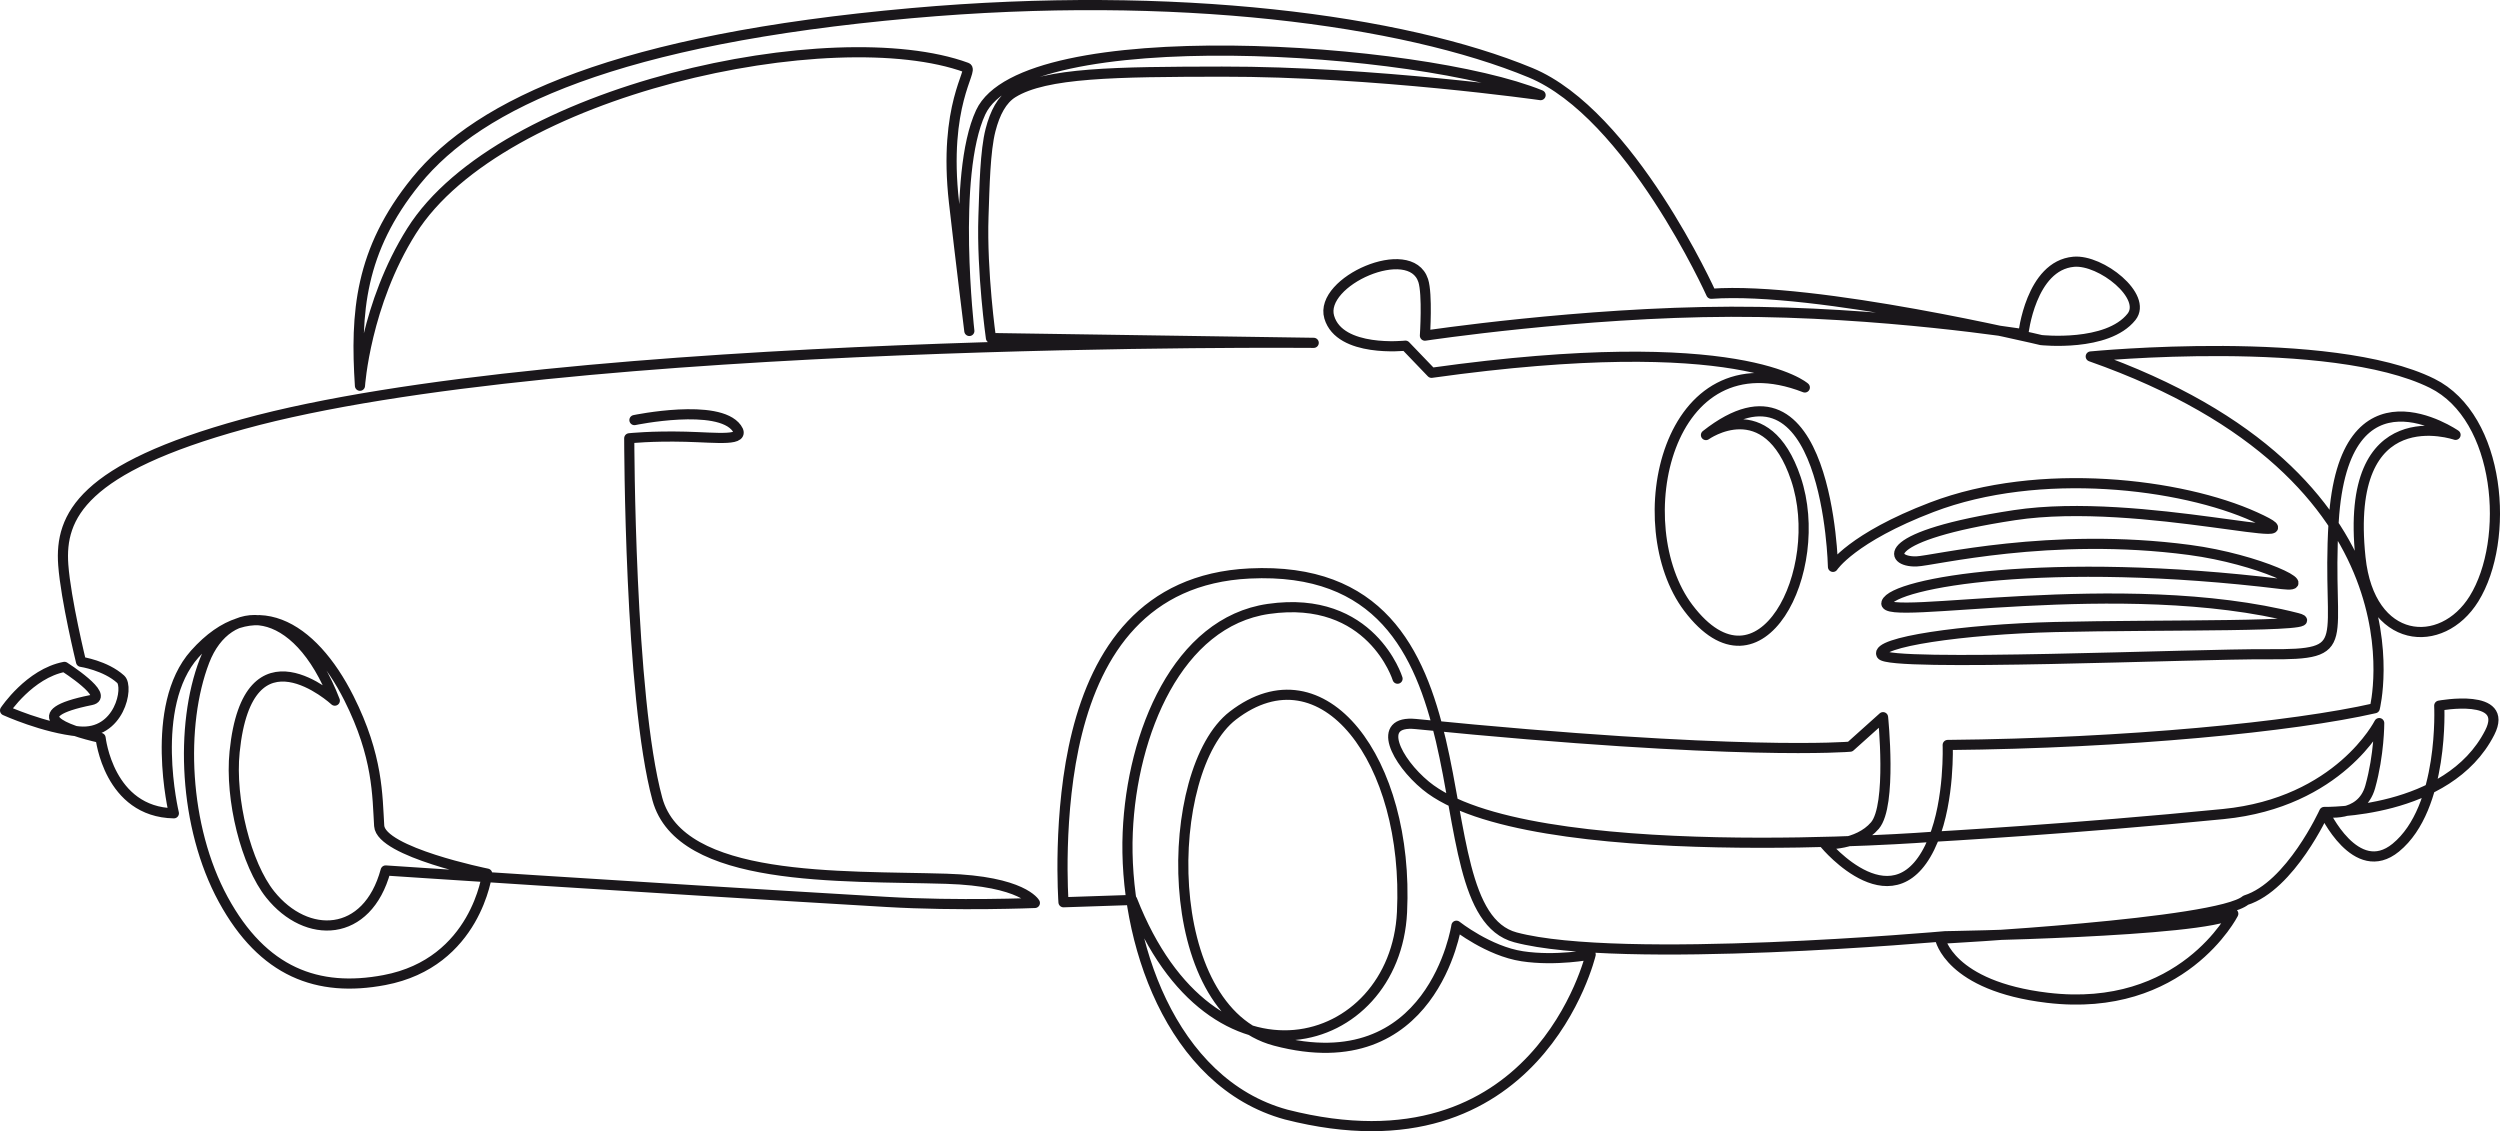 <?xml version="1.0" encoding="UTF-8"?><svg id="Laag_2" xmlns="http://www.w3.org/2000/svg" viewBox="0 0 3450.07 1561.1"><defs><style>.cls-1{fill:none;stroke:#1a171b;stroke-linecap:round;stroke-linejoin:round;stroke-width:14px;}</style></defs><g id="Layer_1"><path class="cls-1" d="M1928.66,936.61s-36.11-116.72-178.17-96.29c-125.32,18.03-188.35,171.46-194.18,308.45-6.25,147.09,58.26,345.53,218.58,389.34,347.23,88.72,420.28-220.82,420.28-220.82,0,0-47.88,9.42-94.43,2.36-46.54-7.04-90.84-42.13-90.84-42.13,0,0-32.36,216.25-250.02,158.76-160.66-42.43-155.57-374.12-58.42-448.81,124.66-95.86,243.48,62.31,233.36,271.43-9.3,192.26-262,264.97-372.37-16.94l-94.79,3.17s-8.91-123.69,18.76-234.05c27.89-111.22,92.36-212.66,238-219.67,359.33-17.31,222.26,463.61,366.97,502.16,144.71,38.55,592.8-1.55,592.8-1.55,0,0,355.68-5.46,397.81-31.03,0,0-70.26,138.19-256.44,115.98-135.53-16.17-148.09-81.48-148.09-81.48,0,0,383.89-20.37,421.62-53.12,61.92-19.51,108.42-121.84,108.42-121.84,0,0,171.06,3.31,228.44-109.58,28.13-55.33-69.72-37.14-69.72-37.14,0,0,7.22,141.03-59.93,195.94-55.11,45.07-98.79-49.22-98.79-49.22,0,0,50.98,9.84,63.48-34.65,12.5-44.47,12.39-88.01,12.39-88.01,0,0-55.23,109.64-214.98,125.53-204.25,20.33-401.28,31.43-401.28,31.43,0,0-560.61,43.7-699.53-70.7-40.62-33.45-69.91-90.57-13.8-84.97,447.21,44.64,599.47,31.28,599.47,31.28l45.41-40.72s12.57,121.68-11.21,149.55c-23.78,27.89-68.84,25.85-68.84,25.85,0,0,98.21,118.21,149.3-6.36,22.92-55.89,19.96-130.68,19.96-130.68,247.13-2.29,477.82-25.18,589.38-50.71,0,0,80.48-319.19-391.97-485.43,0,0,330.94-32.34,471.14,37.06,95.2,47.12,108.02,216.32,57.75,297.37-44.36,71.53-143.93,64.33-156.65-56.81-23.43-223.22,131.21-169.44,131.21-169.44,0,0-154.49-107.11-168.22,119.71-10.24,169.26,31.61,183.98-90.78,183.04-98.8-.75-523.87,17.88-533.32.57-9.45-17.31,113.33-35.02,239.11-38.12,143.11-3.53,385.32.54,334.52-12.46-241.15-61.71-575.79,6.13-566.7-21.12,9.08-27.25,222.93-65.13,546.08-25.69,51.23,6.25-31.94-34.38-127.92-47.14-191.84-25.51-354.42,15.27-376.89,15.87-39.05,1.05-51.06-35.49,135.38-63.85,174.36-26.52,439.14,51.04,332.2,2.48-101.83-46.24-297.44-70.26-446.15-13.46-110.62,42.25-136.48,82.34-136.48,82.34,0,0-6.33-314.94-175.29-181.9,0,0,83.62-59.88,124.11,60.19,42.69,126.59-49.34,309.46-148.41,178.4-85.92-113.66-31.38-379.13,160.74-304.26,0,0-87.78-80.05-515.2-20.24l-35.96-37.45s-90.63,10-105.17-39.35c-14.54-49.34,111.82-105.2,129.68-50.53,6.12,18.71,2.37,76.06,2.37,76.06,0,0,215.94-32.48,422.38-32.98,206.44-.51,403.39,30.96,403.39,30.96,0,0,10.06-94.67,69.56-99.95,37.65-3.34,102.13,47.92,79.75,76.03-33.44,41.99-124.67,32.05-124.67,32.05,0,0-311.55-74.4-455.32-63.92,0,0-111.66-248.09-249.38-305.08C1936.24,27.53,1622.66-14.36,1257.64,18.17c-402.72,35.88-595.81,123.54-683.54,231.7-77.78,95.88-83.8,182.1-77.35,282.49,0,0,7.47-112.31,71.23-213.56C691.03,123.33,1150.93,26.03,1334.04,93.35c9.78,3.6-32.81,50.74-17.47,186.19,8.89,78.36,21.15,177.21,21.15,177.21,0,0-24.87-214.74,15.67-301.76,59.53-127.8,606.85-91.19,772.68-23.71,0,0-230.34-32.73-439.62-32.42-147.12.22-243.54,1.28-288.74,29.27-15.01,9.3-24.56,27.39-30.74,51.29-7.44,28.77-8.39,78.55-9.76,119-2.6,77.41,10.33,168.11,10.33,168.11l445.42,6.6s-1034.96-9.66-1477.46,112.17c-221.33,60.94-253.16,126.7-248.19,194.34,3.52,47.91,24.52,133.68,24.52,133.68,0,0,33.64,4.98,54.73,24.07,11.68,10.57-1.63,77.22-57.52,72.02-48.34-4.5-102.05-28.98-102.05-28.98,0,0,33.79-50.92,81.93-60.12,0,0,63.46,40.46,36.75,45.82-95.82,19.26-36.35,41.18,13.17,52.21,0,0,11.04,102.4,101.11,104.04,0,0-35.58-147.67,28.87-219.84,80.51-90.16,162.45-39.03,212.74,61.09,40.42,80.5,39.12,134.47,41.73,176.03,2.29,36.34,149.02,65.95,149.02,65.95,0,0-14.94,122.91-141.79,146.91-91.93,17.39-167.7-10.72-222.44-111.24-54.74-100.54-59.87-240.89-25.94-329.02,32.04-83.27,127.28-82.25,179.92,54.65,0,0-119.96-110.44-138.28,70.59-6.69,65.91,15.94,155.43,49.12,196.92,50.2,62.81,134.03,60.27,159.32-33.15,0,0,324.28,21.75,690.79,43.37,100.52,5.93,205.15,1.46,205.15,1.46,0,0-16.39-30.18-122.31-33.39-145.17-4.41-367.07,6.04-398.7-110.13-38.55-141.52-38.77-497.75-38.77-497.75,0,0,30.7-3.34,77.93-2.14,44.12,1.12,83.87,6.74,70.43-11.83-25.43-35.2-141.21-11.13-141.21-11.13"/></g></svg>